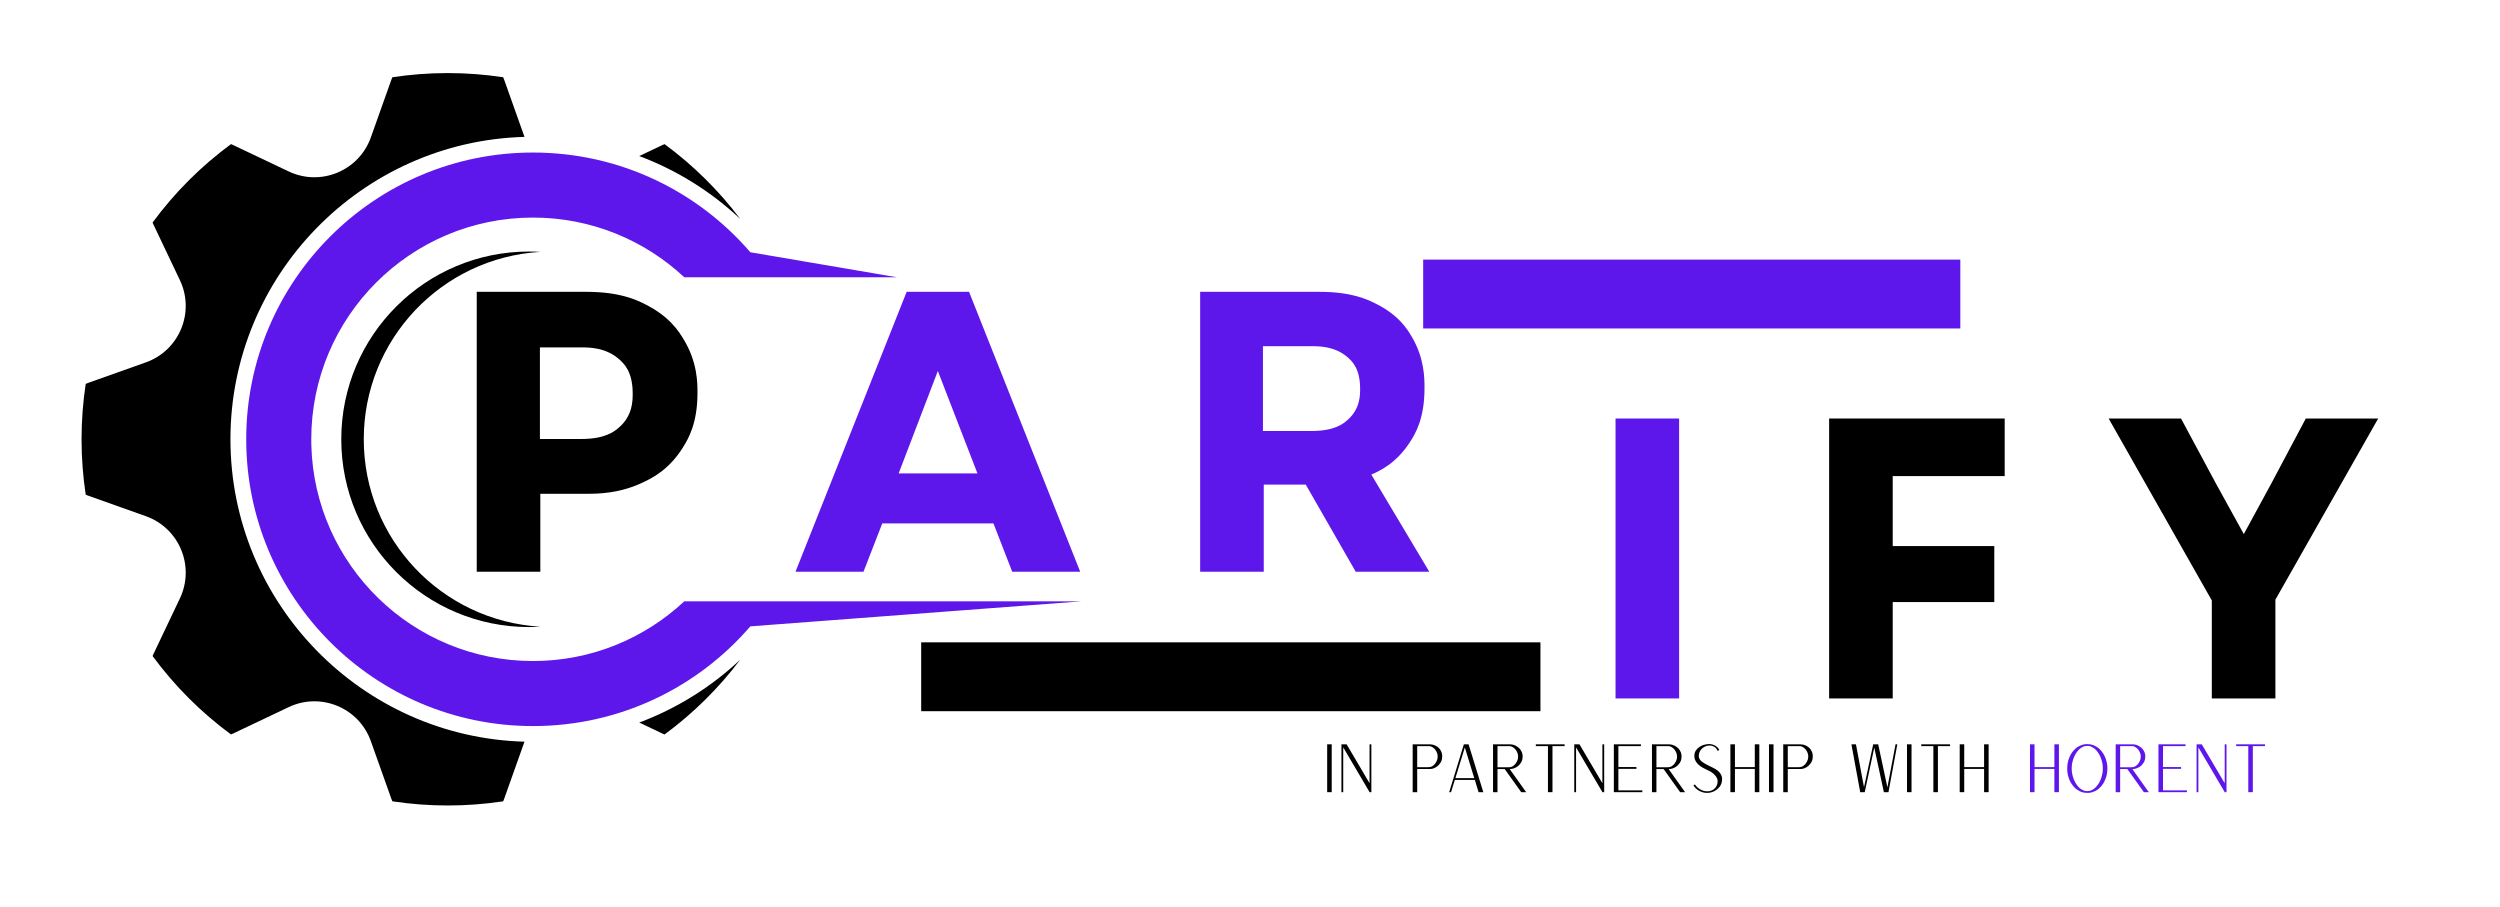 <svg xmlns="http://www.w3.org/2000/svg" xmlns:xlink="http://www.w3.org/1999/xlink" id="Layer_1" viewBox="0 0 375 136.063"><defs><style>.cls-1{fill:none;}.cls-2{clip-path:url(#clippath-1);}.cls-3{clip-path:url(#clippath-3);}.cls-4{clip-path:url(#clippath-2);}.cls-5{fill:#5e17eb;}.cls-6{opacity:0;}.cls-7{clip-path:url(#clippath);}</style><clipPath id="clippath"><rect class="cls-1" x="138.179" y="96.35" width="92.892" height="10.33"></rect></clipPath><clipPath id="clippath-1"><rect class="cls-1" x="213.476" y="38.936" width="80.572" height="10.33"></rect></clipPath><clipPath id="clippath-2"><rect class="cls-1" x="12.233" y="10.951" width="150" height="110.25"></rect></clipPath><clipPath id="clippath-3"><rect class="cls-1" x="3" y="-114.469" width="375" height="375"></rect></clipPath></defs><g class="cls-7"><rect x="138.179" y="96.35" width="92.888" height="10.33"></rect></g><g class="cls-2"><rect class="cls-5" x="213.476" y="38.936" width="80.581" height="10.33"></rect></g><g class="cls-4"><path d="M81.037,37.785c-.557-.032-1.117-.055-1.681-.055-15.555,0-28.165,12.61-28.165,28.164s12.61,28.164,28.165,28.164c.565,0,1.124-.023,1.681-.055-14.766-.876-26.472-13.123-26.472-28.109s11.706-27.234,26.472-28.109"></path><path class="cls-5" d="M102.642,90.199c-5.944,5.552-13.92,8.955-22.694,8.955-18.071,0-32.775-14.411-33.247-32.367-.008-.296-.012-.593-.012-.891,0-18.369,14.891-33.259,33.259-33.259,8.774,0,16.751,3.403,22.694,8.955h31.912l-22.003-3.754c-7.889-9.158-19.568-14.957-32.603-14.957-23.757,0-43.015,19.258-43.015,43.015s19.258,43.015,43.015,43.015c13.035,0,24.715-5.799,32.603-14.957l49.68-3.754h-59.59"></path><path d="M111.044,32.848c-3.224-4.273-7.054-8.061-11.366-11.232-.128.053-.256.11-.383.172l-3.408,1.62c5.591,2.098,10.749,5.292,15.157,9.441"></path><path d="M34.567,65.894c0-24.596,19.671-44.685,44.107-45.361l-3.039-8.546c-.049-.138-.106-.267-.16-.401-2.71-.41-5.485-.625-8.31-.625s-5.6.215-8.31.625c-.054.133-.112.263-.16.401l-3.066,8.62c-1.785,5.02-7.518,7.394-12.329,5.108l-8.264-3.928c-.127-.061-.254-.118-.382-.172-4.493,3.304-8.464,7.276-11.768,11.767.054.127.111.255.171.382l3.929,8.264c2.287,4.811-.088,10.544-5.107,12.329l-8.621,3.066c-.138.049-.267.107-.4.16-.411,2.711-.625,5.485-.625,8.31s.214,5.599.625,8.31c.133.053.262.111.4.16l8.621,3.066c5.019,1.785,7.394,7.518,5.107,12.329l-3.929,8.264c-.06.127-.117.255-.171.382,3.304,4.492,7.275,8.463,11.768,11.767.127-.053.254-.11.382-.172l8.264-3.928c4.811-2.286,10.545.088,12.329,5.108l3.066,8.62c.049.138.106.267.16.401,2.71.41,5.485.625,8.31.625s5.6-.215,8.31-.625c.054-.133.111-.263.16-.401l3.039-8.546c-24.436-.676-44.107-20.764-44.107-45.361"></path><path d="M95.887,108.382l3.408,1.62c.127.061.255.118.383.172,4.311-3.171,8.14-6.957,11.362-11.228-4.406,4.146-9.564,7.34-15.154,9.436"></path></g><g class="cls-3"><path d="M80.987,65.849h6.178c3.719,0,5.059-1.18,5.729-1.77,2.01-1.77,2.01-3.969,2.01-5.069,0-3.299-1.34-4.499-2.01-5.099-2.009-1.8-4.489-1.8-5.729-1.8h-6.178v13.737ZM71.51,85.764v-41.99h16.436c5.099,0,7.578,1.24,8.818,1.86,3.719,1.86,5.099,4.139,5.789,5.279,2.069,3.419,2.069,6.498,2.069,8.038,0,4.559-1.38,6.838-2.069,7.978-2.069,3.419-4.549,4.659-5.789,5.279-3.719,1.86-7.118,1.86-8.818,1.86h-6.898v11.697h-9.538Z"></path><path class="cls-5" d="M134.799,71.007h11.817l-5.939-15.356-5.879,15.356ZM119.323,85.764l16.676-41.99h9.358l16.676,41.99h-10.197l-2.819-7.258h-16.676l-2.819,7.258h-10.197Z"></path><path class="cls-5" d="M189.441,64.649h7.258c3.539,0,4.799-1.1,5.429-1.65,1.89-1.65,1.89-3.689,1.89-4.709,0-3.059-1.26-4.159-1.89-4.709-1.89-1.65-4.249-1.65-5.429-1.65h-7.258v12.717ZM180.023,85.764v-41.99h17.936c4.799,0,7.158,1.16,8.338,1.74,3.539,1.74,4.819,3.899,5.459,4.979,1.92,3.239,1.92,6.238,1.92,7.738,0,4.619-1.4,6.838-2.099,7.948-2.099,3.329-4.619,4.449-5.879,5.009l8.698,14.576h-11.037l-7.498-13.077h-6.298v13.077h-9.538Z"></path><rect class="cls-5" x="242.331" y="62.777" width="9.538" height="41.99"></rect><polygon points="274.37 104.767 274.37 62.777 300.703 62.777 300.703 71.415 283.908 71.415 283.908 81.912 299.144 81.912 299.144 90.31 283.908 90.31 283.908 104.767 274.37 104.767"></polygon><polygon points="331.772 104.767 331.772 90.07 316.296 62.777 327.153 62.777 332.372 72.495 336.571 80.113 340.71 72.495 345.869 62.777 356.726 62.777 341.31 89.95 341.31 104.767 331.772 104.767"></polygon><rect x="199.076" y="111.648" width=".68" height="7.178"></rect><polygon points="201.215 118.826 201.215 111.648 201.995 111.648 205.434 117.487 205.434 111.648 205.704 111.648 205.704 118.826 205.434 118.826 205.434 118.816 201.485 112.108 201.485 118.826 201.215 118.826"></polygon><path d="M212.58,115.077h1.7c.38,0,.587-.16.69-.24.31-.24.433-.487.495-.61.185-.37.185-.623.185-.75,0-.38-.123-.62-.185-.74-.185-.36-.392-.513-.495-.59-.31-.23-.563-.23-.69-.23h-1.7v3.159ZM211.901,118.826v-7.178h2.499c.54,0,.833.153.98.23.44.23.61.503.695.64.255.41.255.776.255.96,0,.53-.183.813-.275.955-.275.425-.555.588-.695.67-.42.245-.713.245-.86.245h-1.92v3.479h-.68Z"></path><path d="M218.308,116.717h2.829l-1.41-4.599-1.42,4.599ZM217.378,118.826l2.199-7.168v-.01h.71l2.209,7.178h-.71l-.56-1.84h-2.999l-.57,1.84h-.28Z"></path><path d="M224.625,115.087h1.72c.38,0,.587-.16.69-.24.31-.24.433-.487.495-.61.185-.37.185-.623.185-.75,0-.38-.123-.62-.185-.74-.185-.36-.392-.517-.495-.595-.31-.235-.563-.235-.69-.235h-1.72v3.169ZM223.955,118.826v-7.178h2.519c.49,0,.783.157.93.235.44.235.623.508.715.645.275.41.275.776.275.96,0,.53-.183.813-.275.955-.275.425-.572.588-.72.67-.445.245-.778.245-.945.245l2.469,3.469h-.74l-2.479-3.469h-1.08v3.469h-.67Z"></path><polygon points="232.192 118.826 232.192 111.918 230.373 111.918 230.373 111.648 234.692 111.648 234.692 111.918 232.872 111.918 232.872 118.826 232.192 118.826"></polygon><polygon points="236.14 118.826 236.14 111.648 236.92 111.648 240.359 117.487 240.359 111.648 240.629 111.648 240.629 118.826 240.359 118.826 240.359 118.816 236.41 112.108 236.41 118.826 236.14 118.826"></polygon><polygon points="242.078 118.826 242.078 111.648 246.137 111.648 246.137 111.918 242.757 111.918 242.757 115.057 245.467 115.057 245.467 115.327 242.757 115.327 242.757 118.556 246.347 118.556 246.347 118.826 242.078 118.826"></polygon><path d="M248.465,115.087h1.72c.38,0,.587-.16.69-.24.31-.24.433-.487.495-.61.185-.37.185-.623.185-.75,0-.38-.123-.62-.185-.74-.185-.36-.392-.517-.495-.595-.31-.235-.563-.235-.69-.235h-1.72v3.169ZM247.795,118.826v-7.178h2.519c.49,0,.783.157.93.235.44.235.623.508.715.645.275.41.275.776.275.96,0,.53-.183.813-.275.955-.275.425-.572.588-.72.67-.445.245-.778.245-.945.245l2.469,3.469h-.74l-2.479-3.469h-1.08v3.469h-.67Z"></path><path d="M256.042,118.936c-.5,0-.863-.167-1.045-.25-.545-.25-.838-.663-.985-.87l.22-.15c.31.44.583.61.72.695.41.255.697.295.84.315.43.06.687-.017.815-.055.385-.115.568-.315.66-.415.275-.3.328-.613.355-.77.1-.56-.173-.9-.31-1.07-.41-.51-.883-.716-1.12-.82-.04-.02-.067-.037-.08-.045-.04-.025-.073-.032-.09-.035-.23-.11-.443-.223-.55-.28-.32-.17-.523-.34-.625-.425-.305-.255-.438-.492-.505-.61-.2-.355-.193-.661-.19-.815.01-.44.17-.67.25-.785.24-.345.497-.498.625-.575.385-.23.671-.283.815-.31.54-.11.816-.04.955-.005.415.105.602.258.695.335.28.23.36.423.4.52l-.25.11c-.18-.42-.4-.547-.51-.61-.33-.19-.59-.187-.72-.185-.39.005-.627.128-.745.19-.355.185-.512.412-.59.525-.235.34-.248.653-.255.81-.01.49.263.716.4.83.41.34.863.553,1.09.66.08.05.133.07.16.08.32.15.55.27.665.33.345.18.535.353.63.44.285.26.388.497.44.615.155.355.108.682.085.845-.08.61-.383.916-.535,1.07-.455.46-.908.58-1.135.64-.14.04-.223.047-.265.05-.125.01-.252.017-.315.02Z"></path><polygon points="259.56 118.826 259.56 111.648 260.24 111.648 260.24 115.067 263.219 115.067 263.219 111.648 263.899 111.648 263.899 118.826 263.219 118.826 263.219 115.337 260.24 115.337 260.24 118.826 259.56 118.826"></polygon><rect x="265.348" y="111.648" width=".68" height="7.178"></rect><path d="M268.166,115.077h1.7c.38,0,.587-.16.69-.24.31-.24.433-.487.495-.61.185-.37.185-.623.185-.75,0-.38-.123-.62-.185-.74-.185-.36-.392-.513-.495-.59-.31-.23-.563-.23-.69-.23h-1.7v3.159ZM267.487,118.826v-7.178h2.499c.54,0,.833.153.98.23.44.23.61.503.695.64.255.41.255.776.255.96,0,.53-.183.813-.275.955-.275.425-.555.588-.695.67-.42.245-.713.245-.86.245h-1.92v3.479h-.68Z"></path><polygon points="279.032 118.826 277.712 111.648 278.392 111.648 279.602 118.086 280.981 111.648 281.731 111.648 283.111 118.106 284.33 111.648 284.6 111.648 283.271 118.826 282.581 118.826 281.141 112.148 279.712 118.816 279.722 118.826 279.032 118.826"></polygon><rect x="286.049" y="111.648" width=".68" height="7.178"></rect><polygon points="290.007 118.826 290.007 111.918 288.188 111.918 288.188 111.648 292.506 111.648 292.506 111.918 290.687 111.918 290.687 118.826 290.007 118.826"></polygon><polygon points="293.955 118.826 293.955 111.648 294.635 111.648 294.635 115.067 297.614 115.067 297.614 111.648 298.294 111.648 298.294 118.826 297.614 118.826 297.614 115.337 294.635 115.337 294.635 118.826 293.955 118.826"></polygon><polygon class="cls-5" points="304.498 118.826 304.498 111.648 305.178 111.648 305.178 115.067 308.157 115.067 308.157 111.648 308.837 111.648 308.837 118.826 308.157 118.826 308.157 115.337 305.178 115.337 305.178 118.826 304.498 118.826"></polygon><path class="cls-5" d="M313.095,118.666c.5,0,.783-.197.925-.295.425-.295.635-.621.74-.785.315-.49.432-.893.49-1.095.175-.605.175-1.011.175-1.215,0-.62-.117-1.02-.175-1.22-.175-.6-.385-.926-.49-1.09-.315-.49-.598-.686-.74-.785-.425-.295-.758-.295-.925-.295-.51,0-.793.197-.935.295-.425.295-.635.622-.74.785-.315.49-.432.89-.49,1.09-.175.6-.175,1.013-.175,1.22,0,.61.117,1.013.175,1.215.175.605.385.931.49,1.095.315.49.598.686.74.785.425.295.765.295.935.295ZM313.095,118.936c-.64,0-1.006-.19-1.19-.285-.55-.285-.823-.622-.96-.79-.41-.505-.56-.945-.635-1.165-.225-.66-.225-1.166-.225-1.42,0-.76.15-1.2.225-1.42.225-.66.498-.996.635-1.165.41-.505.776-.695.96-.79.55-.285.976-.285,1.19-.285.64,0,1.006.19,1.19.285.55.285.82.622.955.79.405.505.558.945.635,1.165.23.66.23,1.166.23,1.42,0,.76-.153,1.2-.23,1.42-.23.66-.5.996-.635,1.165-.405.505-.771.695-.955.79-.55.285-.976.285-1.19.285Z"></path><path class="cls-5" d="M318.022,115.087h1.72c.38,0,.587-.16.69-.24.31-.24.433-.487.495-.61.185-.37.185-.623.185-.75,0-.38-.123-.62-.185-.74-.185-.36-.392-.517-.495-.595-.31-.235-.563-.235-.69-.235h-1.72v3.169ZM317.353,118.826v-7.178h2.519c.49,0,.783.157.93.235.44.235.623.508.715.645.275.41.275.776.275.96,0,.53-.183.813-.275.955-.275.425-.572.588-.72.67-.445.245-.778.245-.945.245l2.469,3.469h-.74l-2.479-3.469h-1.08v3.469h-.67Z"></path><polygon class="cls-5" points="323.77 118.826 323.77 111.648 327.829 111.648 327.829 111.918 324.45 111.918 324.45 115.057 327.159 115.057 327.159 115.327 324.45 115.327 324.45 118.556 328.039 118.556 328.039 118.826 323.77 118.826"></polygon><polygon class="cls-5" points="329.487 118.826 329.487 111.648 330.267 111.648 333.706 117.487 333.706 111.648 333.976 111.648 333.976 118.826 333.706 118.826 333.706 118.816 329.757 112.108 329.757 118.826 329.487 118.826"></polygon><polygon class="cls-5" points="337.244 118.826 337.244 111.918 335.425 111.918 335.425 111.648 339.744 111.648 339.744 111.918 337.924 111.918 337.924 118.826 337.244 118.826"></polygon></g><rect class="cls-6" x="12.233" y="10.951" width="150" height="109.875"></rect><rect class="cls-6" x="213.476" y="38.936" width="80.572" height="10.33"></rect><rect class="cls-6" x="138.179" y="96.35" width="92.892" height="10.33"></rect></svg>